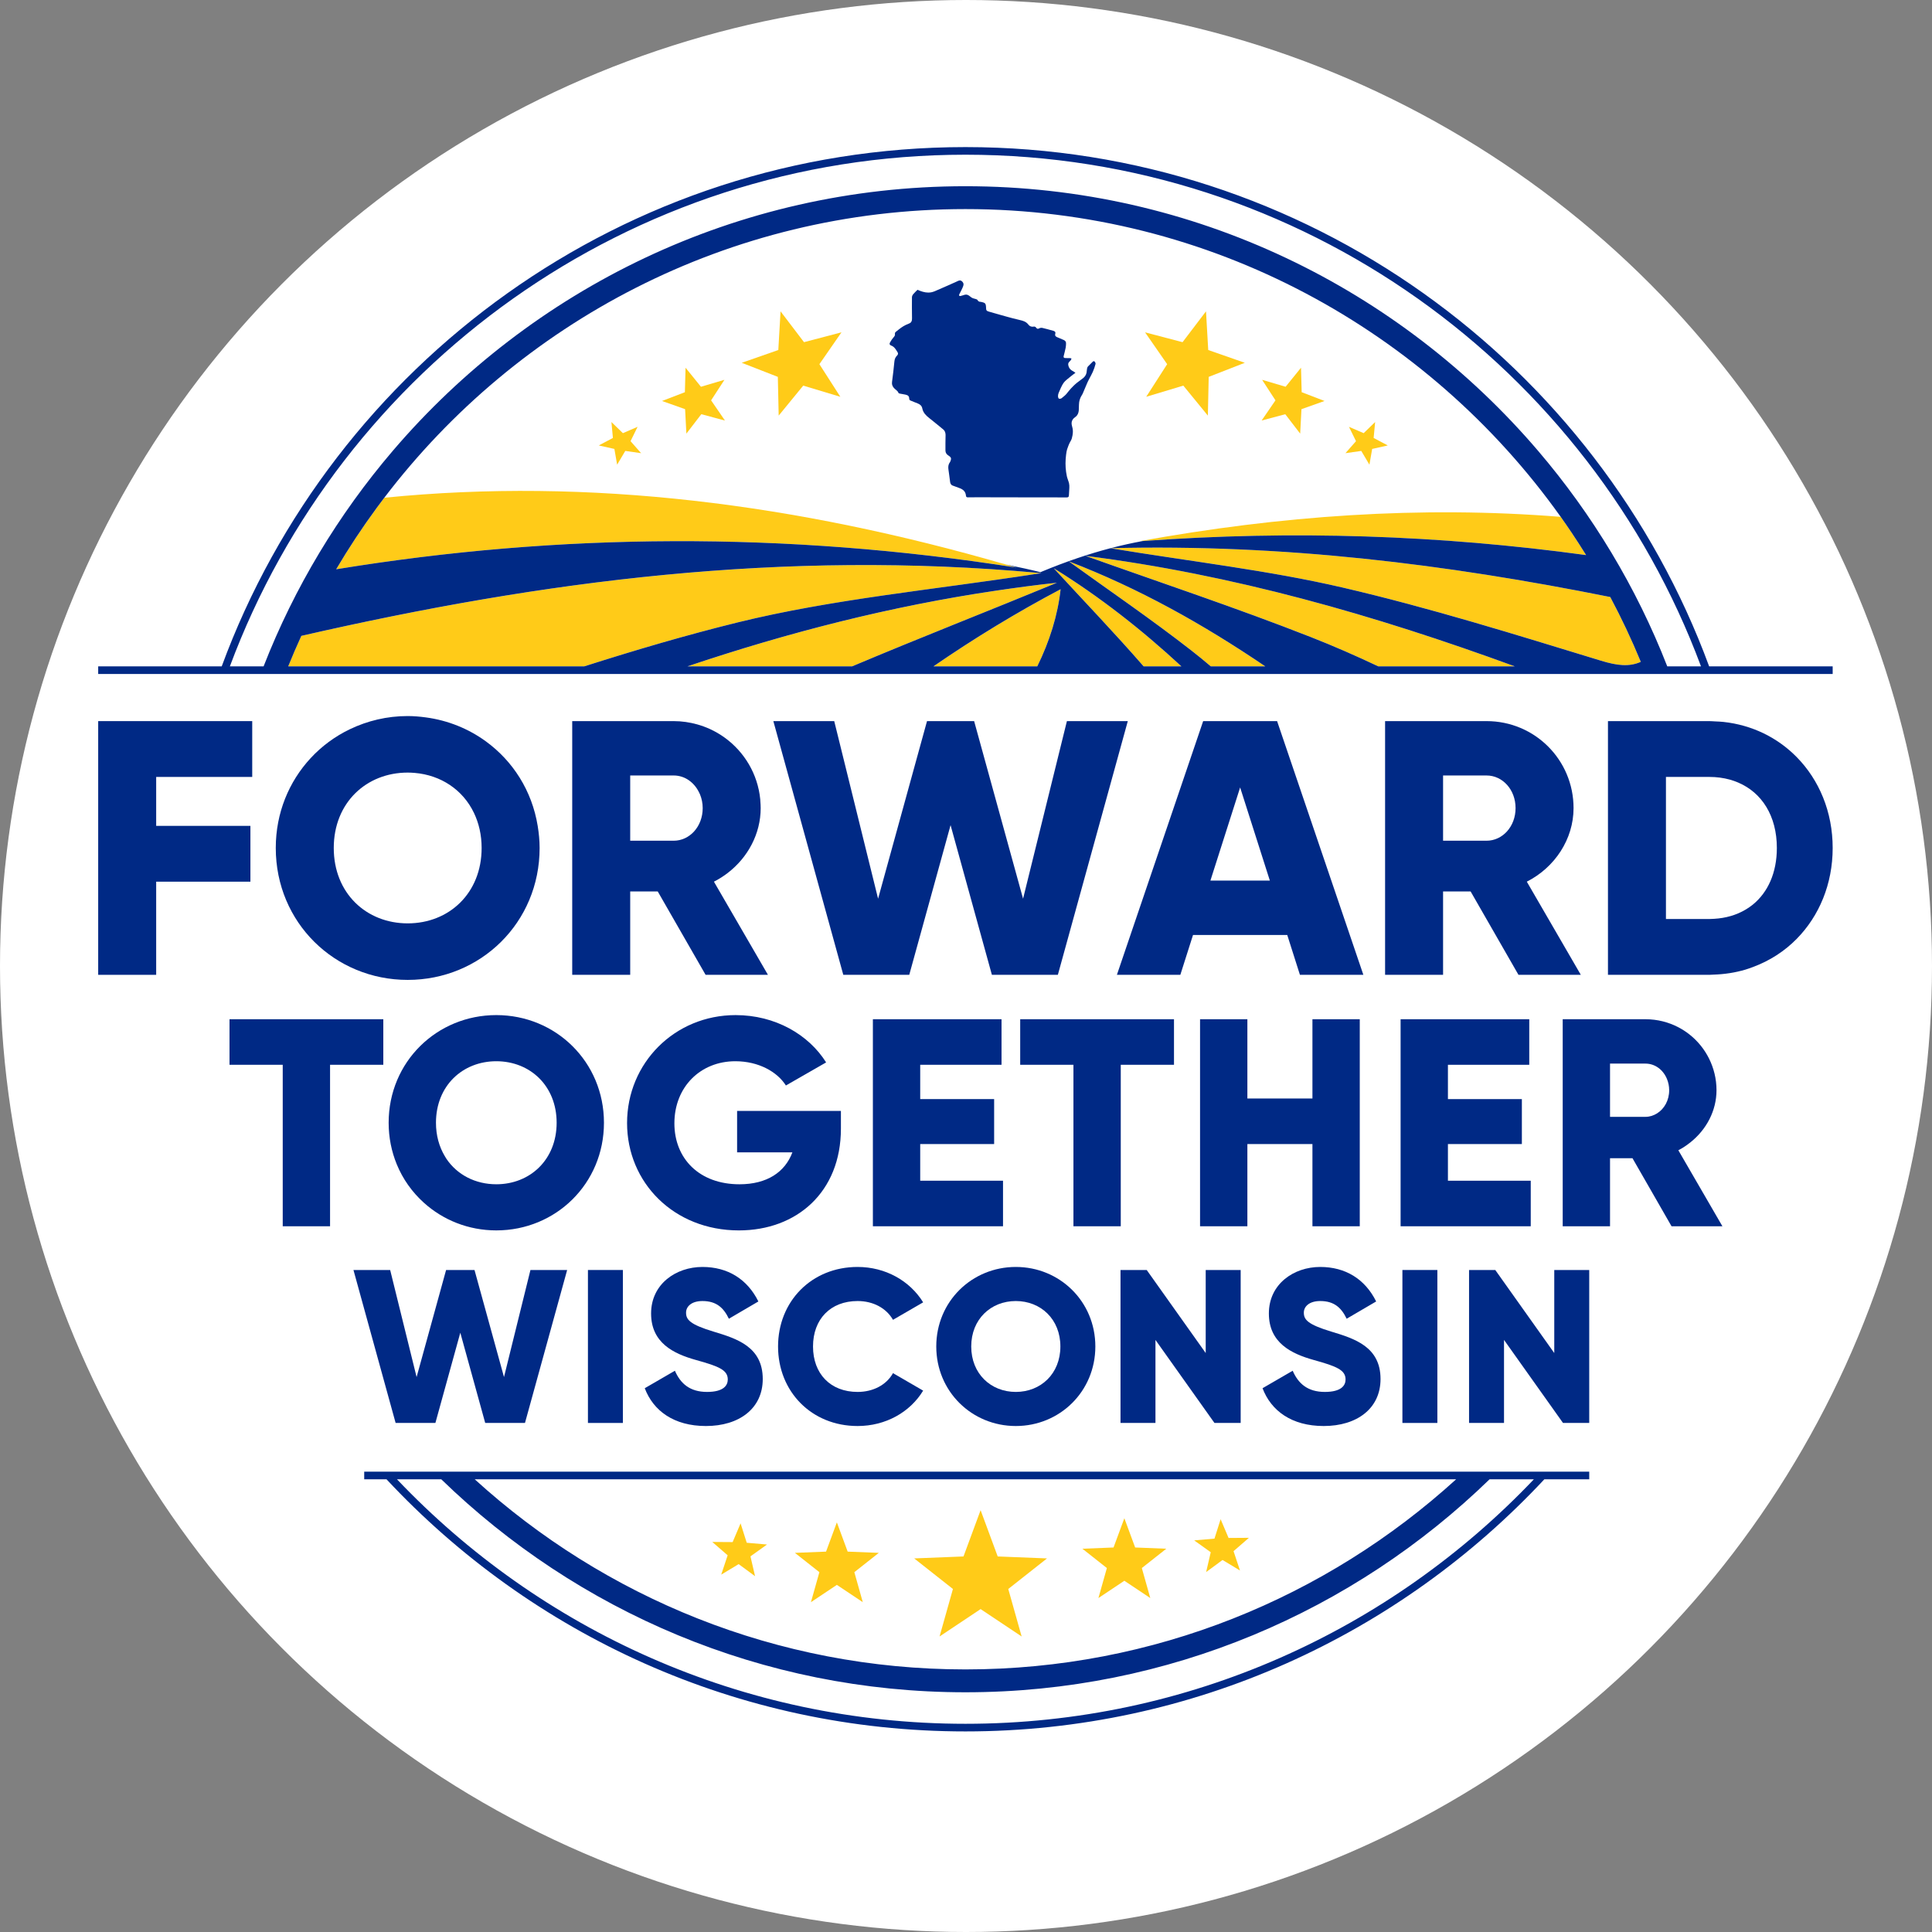 <svg xmlns="http://www.w3.org/2000/svg" xmlns:xlink="http://www.w3.org/1999/xlink" xmlns:serif="http://www.serif.com/" width="100%" height="100%" viewBox="0 0 157 157" xml:space="preserve" style="fill-rule:evenodd;clip-rule:evenodd;stroke-linejoin:round;stroke-miterlimit:2;"><rect x="0" y="0" width="157" height="157" fill="#808080" stroke="none"/> <g id="Page-1" transform="matrix(1,0,0,1,-18,-10)"> <rect x="0" y="0" width="238.492" height="235.174" style="fill:none;"></rect> </g> <circle cx="78.5" cy="78.5" r="78.5" style="fill:white;"></circle> <g id="Page-11" transform="matrix(0.73,0,0,0.73,-8.596,-12.229)"> <g id="Layer-1"> <g transform="matrix(1,0,0,1,191.029,85.089)"> <path d="M0,-1.875C-18.334,-5.556 -36.479,-7.789 -55.632,-7.312C-55.643,-7.312 -55.655,-7.312 -55.666,-7.311C-55.66,-7.31 -55.653,-7.309 -55.647,-7.308C-46.649,-5.826 -38.029,-4.845 -29.794,-2.931C-20.013,-0.659 -10.51,2.318 -1.009,5.219C0.774,5.763 2.105,5.914 3.399,5.34C2.382,2.872 1.247,0.465 0,-1.875" style="fill:rgb(255,203,24);fill-rule:nonzero;"></path> </g> <g transform="matrix(1,0,0,1,188.338,73.041)"> <path d="M0,5.503C-0.526,4.656 -1.064,3.817 -1.62,2.991C-2.015,2.404 -2.416,1.822 -2.826,1.246C-18.443,0 -34.062,1.108 -49.743,3.964C-49.613,3.954 -49.482,3.948 -49.352,3.938C-32.709,2.725 -16.306,3.273 0,5.503" style="fill:rgb(255,203,24);fill-rule:nonzero;"></path> </g> <g transform="matrix(-0.142,0.99,0.99,0.142,153.462,85.567)"> <path d="M1.486,4.51C2.116,7.173 2.845,9.798 3.643,12.382L1.486,27.426C-1.965,11.074 -4.172,-5.045 -3.909,-21.628C-2.182,-13.144 -0.572,-4.206 1.486,4.51" style="fill:rgb(255,203,24);fill-rule:nonzero;"></path> </g> <g transform="matrix(-0.209,0.978,0.978,0.209,137.11,86.898)"> <path d="M0.704,7.617C1.108,8.45 1.531,9.271 1.97,10.083L0.704,16.012C-2.432,8.283 -4.861,0.443 -6.162,-7.825C-3.951,-2.809 -1.778,2.508 0.704,7.617" style="fill:rgb(255,203,24);fill-rule:nonzero;"></path> </g> <g transform="matrix(1,0,0,1,139.082,80.004)"> <path d="M0,10.926L4.206,10.926C-0.178,6.874 -4.851,3.194 -10.009,0C-6.755,3.543 -3.275,7.16 0,10.926" style="fill:rgb(255,203,24);fill-rule:nonzero;"></path> </g> <g transform="matrix(1,0,0,1,127.143,88.233)"> <path d="M0,-7.597C0.189,-7.626 0.375,-7.652 0.563,-7.681C0.462,-7.691 0.361,-7.696 0.259,-7.705C-28.211,-10.294 -54.781,-6.884 -81.823,-0.696C-82.335,0.421 -82.822,1.553 -83.284,2.697L-50.328,2.697C-44.687,0.899 -39.002,-0.78 -33.231,-2.199C-22.672,-4.795 -11.561,-5.813 0,-7.597" style="fill:rgb(255,203,24);fill-rule:nonzero;"></path> </g> <g transform="matrix(1,0,0,1,127.244,82.343)"> <path d="M0,8.587C1.367,5.808 2.276,2.92 2.599,0C-2.366,2.621 -7.064,5.495 -11.555,8.587L0,8.587Z" style="fill:rgb(255,203,24);fill-rule:nonzero;"></path> </g> <g transform="matrix(1,0,0,1,124.954,70.056)"> <path d="M0,9.882C-0.39,9.767 -0.779,9.658 -1.169,9.545C-24.47,2.802 -47.53,-0.186 -70.4,2.104C-70.691,2.486 -70.979,2.871 -71.263,3.258C-72.87,5.448 -74.37,7.72 -75.756,10.068C-50.887,5.999 -25.739,5.855 0,9.882" style="fill:rgb(255,203,24);fill-rule:nonzero;"></path> </g> <g transform="matrix(1,0,0,1,122.699,90.058)"> <path d="M0,-7.562C-11.728,-5.83 -23.128,-2.919 -34.395,0.872L-16.066,0.872C-8.398,-2.364 -0.682,-5.371 6.73,-8.434C4.472,-8.194 2.232,-7.892 0,-7.562" style="fill:rgb(255,203,24);fill-rule:nonzero;"></path> </g> <g transform="matrix(1,0,0,1,139.371,53.505)"> <path d="M0,7.417L4.131,6.174L6.862,9.512L6.957,5.2L10.976,3.633L6.904,2.211L6.656,-2.095L4.044,1.338L-0.128,0.243L2.331,3.787L0,7.417Z" style="fill:rgb(255,203,24);fill-rule:nonzero;"></path> </g> <g transform="matrix(1,0,0,1,154.849,59.848)"> <path d="M0,3.013L1.661,5.174L1.804,2.452L4.372,1.54L1.828,0.563L1.754,-2.161L0.039,-0.043L-2.575,-0.815L-1.091,1.471L-2.632,3.718L0,3.013Z" style="fill:rgb(255,203,24);fill-rule:nonzero;"></path> </g> <g transform="matrix(1,0,0,1,163.311,65.263)"> <path d="M0,1.686L0.907,3.217L1.213,1.464L2.95,1.075L1.377,0.241L1.544,-1.531L0.265,-0.292L-1.369,-0.998L-0.586,0.601L-1.762,1.936L0,1.686Z" style="fill:rgb(255,203,24);fill-rule:nonzero;"></path> </g> <g transform="matrix(1,0,0,1,98.458,51.409)"> <path d="M0,11.608L2.732,8.27L6.862,9.513L4.532,5.883L6.99,2.338L2.818,3.433L0.207,0L-0.041,4.306L-4.114,5.729L-0.095,7.296L0,11.608Z" style="fill:rgb(255,203,24);fill-rule:nonzero;"></path> </g> <g transform="matrix(1,0,0,1,88.183,57.687)"> <path d="M0,7.335L1.661,5.174L4.293,5.879L2.752,3.632L4.236,1.346L1.622,2.118L-0.093,0L-0.167,2.725L-2.711,3.702L-0.143,4.613L0,7.335Z" style="fill:rgb(255,203,24);fill-rule:nonzero;"></path> </g> <g transform="matrix(1,0,0,1,80.168,65.485)"> <path d="M0,1.242L0.306,2.995L1.213,1.464L2.976,1.714L1.8,0.378L2.582,-1.22L0.948,-0.514L-0.33,-1.753L-0.164,0.019L-1.737,0.853L0,1.242Z" style="fill:rgb(255,203,24);fill-rule:nonzero;"></path> </g> <g transform="matrix(1,0,0,1,64.618,208.644)"> <path d="M0,-27.221L109.256,-27.221C94.812,-14.084 75.644,-6.054 54.628,-6.054C33.611,-6.054 14.443,-14.084 0,-27.221M54.628,-0.001C29.746,-0.001 7.268,-10.468 -8.654,-27.221L-3.723,-27.221C11.38,-12.557 31.964,-3.509 54.628,-3.509C77.291,-3.509 97.876,-12.557 112.979,-27.221L117.91,-27.221C101.988,-10.468 79.51,-0.001 54.628,-0.001M-12.299,-27.221L-9.819,-27.221C6.287,-9.964 29.216,0.848 54.628,0.848C80.04,0.848 102.968,-9.964 119.075,-27.221L124.069,-27.221L124.069,-28.069L-12.299,-28.069L-12.299,-27.221Z" style="fill:rgb(0,41,133);fill-rule:nonzero;"></path> </g> <g transform="matrix(1,0,0,1,37.932,107.395)"> <path d="M-8.771,7.505L1.719,7.505L1.719,1.292L-8.771,1.292L-8.771,-4.155L1.921,-4.155L1.921,-10.369L-15.226,-10.369L-15.226,17.874L-8.771,17.874L-8.771,7.505Z" style="fill:rgb(0,41,133);fill-rule:nonzero;"></path> </g> <g transform="matrix(1,0,0,1,57.16,102.756)"> <path d="M0,16.784C-4.6,16.784 -8.231,13.435 -8.231,8.392C-8.231,3.349 -4.6,0 0,0C0.262,0 0.519,0.014 0.774,0.035C3.703,0.281 6.146,1.92 7.374,4.485C7.918,5.621 8.23,6.933 8.23,8.392C8.23,13.435 4.599,16.784 0,16.784M14.685,8.392C14.685,7.553 14.601,6.741 14.473,5.946C14.153,3.976 13.458,2.158 12.459,0.556C11.476,-1.019 10.206,-2.378 8.718,-3.464C6.788,-4.873 4.501,-5.812 2.01,-6.145C1.351,-6.233 0.683,-6.294 0,-6.294C-2.311,-6.294 -4.489,-5.762 -6.434,-4.829C-8.098,-4.031 -9.582,-2.933 -10.819,-1.593C-13.213,0.999 -14.686,4.475 -14.686,8.392C-14.686,16.703 -8.11,23.078 0,23.078C8.109,23.078 14.685,16.703 14.685,8.392" style="fill:rgb(0,41,133);fill-rule:nonzero;"></path> </g> <g transform="matrix(1,0,0,1,81.929,117.844)"> <path d="M0,-7.504L0,-14.766L4.842,-14.766C6.078,-14.766 7.145,-13.994 7.687,-12.835C7.701,-12.805 7.717,-12.776 7.731,-12.745C7.741,-12.721 7.755,-12.699 7.765,-12.675C7.956,-12.21 8.07,-11.693 8.07,-11.135C8.07,-9.077 6.617,-7.504 4.842,-7.504L0,-7.504ZM0,-1.855L3.066,-1.855L8.392,7.424L15.332,7.424L9.32,-2.945C9.871,-3.224 10.389,-3.554 10.87,-3.926C13.103,-5.647 14.525,-8.281 14.525,-11.135C14.525,-11.403 14.507,-11.667 14.485,-11.929C14.482,-11.967 14.483,-12.006 14.48,-12.044C14.479,-12.047 14.479,-12.049 14.479,-12.052C14.477,-12.077 14.478,-12.103 14.475,-12.127C14.192,-14.936 12.712,-17.374 10.558,-18.95C10.033,-19.333 9.47,-19.665 8.873,-19.938C8.417,-20.145 7.944,-20.318 7.454,-20.455C6.622,-20.686 5.749,-20.818 4.842,-20.818L-6.455,-20.818L-6.455,7.424L0,7.424L0,-1.855Z" style="fill:rgb(0,41,133);fill-rule:nonzero;"></path> </g> <g transform="matrix(1,0,0,1,100.374,116.162)"> <path d="M0,-10.03L0.008,-10L0.021,-9.954L1.547,-4.42L5.276,9.106L12.619,9.106L17.218,-7.557L21.818,9.106L29.161,9.106L33.465,-6.505L35.422,-13.604L36.947,-19.136L30.169,-19.136L27.214,-7.166L25.288,0.633L23.017,-7.609L22.971,-7.775L22.952,-7.844L20.475,-16.834L19.841,-19.136L14.596,-19.136L11.978,-9.634L11.776,-8.903L11.747,-8.797L11.744,-8.783L9.149,0.633L7.289,-6.899L6.701,-9.28L6.689,-9.328L6.677,-9.379L4.631,-17.664L4.267,-19.136L-2.511,-19.136L-2.371,-18.631L-0.833,-13.053L0,-10.03Z" style="fill:rgb(0,41,133);fill-rule:nonzero;"></path> </g> <g transform="matrix(1,0,0,1,146.517,107.517)"> <path d="M0,7.262L3.309,-3.107L6.617,7.262L0,7.262ZM7.828,-9.301L7.424,-10.49L-0.807,-10.49L-1.608,-8.133L-10.409,17.752L-3.348,17.752L-1.936,13.314L8.553,13.314L9.965,17.752L17.026,17.752L7.828,-9.301Z" style="fill:rgb(0,41,133);fill-rule:nonzero;"></path> </g> <g transform="matrix(1,0,0,1,177.259,111.954)"> <path d="M0,-1.614L-4.842,-1.614L-4.842,-8.876L0,-8.876C1.775,-8.876 3.228,-7.303 3.228,-5.245C3.228,-3.187 1.775,-1.614 0,-1.614M4.479,2.945C7.585,1.372 9.683,-1.775 9.683,-5.245C9.683,-10.611 5.366,-14.928 0,-14.928L-11.297,-14.928L-11.297,13.314L-4.842,13.314L-4.842,4.035L-1.775,4.035L3.551,13.314L10.49,13.314L4.479,2.945Z" style="fill:rgb(0,41,133);fill-rule:nonzero;"></path> </g> <g transform="matrix(1,0,0,1,206.903,104.847)"> <path d="M0,12.602C-0.259,12.813 -0.538,13.001 -0.828,13.172C-1.825,13.762 -2.998,14.111 -4.304,14.186C-4.48,14.196 -4.654,14.209 -4.834,14.209L-9.676,14.209L-9.676,-1.607L-4.834,-1.607C-4.033,-1.607 -3.278,-1.504 -2.577,-1.312C-2.254,-1.223 -1.944,-1.113 -1.645,-0.986C1.004,0.138 2.67,2.736 2.67,6.301C2.67,9.057 1.675,11.235 0,12.602M4.879,-3.817C2.762,-5.97 -0.063,-7.385 -3.28,-7.732C-3.577,-7.764 -3.88,-7.775 -4.183,-7.788C-4.4,-7.798 -4.613,-7.82 -4.834,-7.82L-16.131,-7.82L-16.131,20.422L-4.834,20.422C-4.676,20.422 -4.524,20.404 -4.368,20.399C-3.135,20.36 -1.949,20.174 -0.832,19.843C-0.538,19.756 -0.255,19.651 0.029,19.546C1.878,18.858 3.526,17.795 4.879,16.419C7.373,13.883 8.884,10.329 8.884,6.301C8.884,2.272 7.373,-1.281 4.879,-3.817" style="fill:rgb(0,41,133);fill-rule:nonzero;"></path> </g> <g transform="matrix(1,0,0,1,119.246,90.93)"> <path d="M0,-56.956C37.479,-56.956 69.515,-33.224 81.882,0L78.127,0C74.69,-8.811 69.802,-16.9 63.76,-23.977C48.372,-42 25.499,-53.448 0,-53.448C-25.498,-53.448 -48.369,-42.001 -63.756,-23.981C-69.799,-16.903 -74.688,-8.812 -78.127,0L-81.881,0C-69.515,-33.224 -37.478,-56.956 0,-56.956M70.774,-0.623C61.273,-3.523 51.77,-6.5 41.989,-8.773C33.754,-10.687 25.134,-11.667 16.136,-13.15C13.766,-12.529 11.24,-11.687 8.368,-10.491C8.361,-10.488 8.354,-10.485 8.348,-10.483C7.35,-10.736 6.041,-11.024 4.539,-11.329C4.929,-11.216 5.318,-11.107 5.708,-10.993C-20.031,-15.02 -45.179,-14.876 -70.048,-10.807C-68.662,-13.155 -67.162,-15.427 -65.555,-17.616C-65.271,-18.004 -64.983,-18.389 -64.692,-18.771C-49.832,-38.283 -26.364,-50.903 0,-50.903C27.312,-50.903 51.52,-37.363 66.266,-16.643C66.676,-16.067 67.077,-15.485 67.472,-14.898C68.028,-14.072 68.566,-13.234 69.092,-12.387C52.786,-14.616 36.383,-15.165 19.74,-13.951C18.57,-13.735 17.381,-13.475 16.151,-13.154C35.304,-13.63 53.449,-11.397 71.783,-7.717C73.03,-5.377 74.165,-2.969 75.182,-0.501C73.888,0.072 72.557,-0.078 70.774,-0.623M45.956,0C43.511,-1.157 41.016,-2.252 38.469,-3.252C30.134,-6.527 21.515,-9.389 13.362,-12.302C29.814,-10.209 45.457,-5.738 61.153,0L45.956,0ZM27.313,0C26.612,-0.599 25.896,-1.184 25.167,-1.753C20.688,-5.247 15.943,-8.484 11.499,-11.693C19.312,-8.694 26.473,-4.682 33.376,0L27.313,0ZM19.836,0C16.561,-3.766 13.081,-7.383 9.827,-10.926C14.985,-7.732 19.658,-4.052 24.042,0L19.836,0ZM7.998,0L-3.557,0C0.934,-3.092 5.632,-5.966 10.597,-8.587C10.274,-5.667 9.365,-2.779 7.998,0M-12.613,0L-30.941,0C-19.675,-3.791 -8.274,-6.703 3.453,-8.434C5.686,-8.764 7.926,-9.066 10.184,-9.307C2.772,-6.243 -4.944,-3.237 -12.613,0M-42.431,0L-75.387,0C-74.924,-1.144 -74.438,-2.276 -73.925,-3.394C-46.883,-9.582 -20.314,-12.992 8.157,-10.403C8.259,-10.394 8.359,-10.388 8.461,-10.379C8.272,-10.349 8.086,-10.324 7.898,-10.295C-3.664,-8.51 -14.774,-7.493 -25.333,-4.897C-31.105,-3.477 -36.789,-1.798 -42.431,0M-96.54,0.848L96.541,0.848L96.541,0L82.789,0C70.384,-33.702 37.954,-57.804 0,-57.804C-37.954,-57.804 -70.383,-33.702 -82.789,0L-96.54,0L-96.54,0.848Z" style="fill:rgb(0,41,133);fill-rule:nonzero;"></path> </g> <g transform="matrix(1,0,0,1,54.444,153.259)"> <path d="M0,-23.047L-17.12,-23.047L-17.12,-17.977L-11.195,-17.977L-11.195,0L-5.927,0L-5.927,-17.977L0,-17.977L0,-23.047Z" style="fill:rgb(0,41,133);fill-rule:nonzero;"></path> </g> <g transform="matrix(1,0,0,1,67.024,134.886)"> <path d="M0,13.698C-2.331,13.698 -4.356,12.643 -5.557,10.858C-5.623,10.76 -5.682,10.654 -5.744,10.551C-6.359,9.517 -6.717,8.268 -6.717,6.85C-6.717,2.734 -3.754,0.002 0,0.002C3.753,0.002 6.716,2.734 6.716,6.85C6.716,10.965 3.753,13.698 0,13.698M0,-5.135C-6.618,-5.135 -11.985,0.067 -11.985,6.85C-11.985,8.501 -11.662,10.056 -11.085,11.467C-10.408,13.125 -9.368,14.575 -8.073,15.745C-5.942,17.671 -3.114,18.833 0,18.833C6.617,18.833 11.983,13.632 11.983,6.85C11.983,0.067 6.617,-5.135 0,-5.135" style="fill:rgb(0,41,133);fill-rule:nonzero;"></path> </g> <g transform="matrix(1,0,0,1,105.385,141.078)"> <path d="M0,1.316L0,-0.659L-11.556,-0.659L-11.556,3.95L-5.4,3.95C-6.223,6.156 -8.231,7.507 -11.293,7.507C-15.77,7.507 -18.537,4.642 -18.537,0.724C-18.537,-3.326 -15.639,-6.19 -11.754,-6.19C-9.153,-6.19 -7.078,-5.005 -6.124,-3.49L-1.647,-6.059C-3.589,-9.153 -7.31,-11.326 -11.721,-11.326C-18.504,-11.326 -23.805,-5.993 -23.805,0.691C-23.805,7.309 -18.602,12.642 -11.359,12.642C-4.906,12.642 0,8.362 0,1.316" style="fill:rgb(0,41,133);fill-rule:nonzero;"></path> </g> <g transform="matrix(1,0,0,1,121.573,130.212)"> <path d="M-12.629,23.047L1.857,23.047L1.857,17.976L-7.361,17.976L-7.361,13.895L0.869,13.895L0.869,8.89L-7.361,8.89L-7.361,5.07L1.692,5.07L1.692,0L-12.629,0L-12.629,23.047Z" style="fill:rgb(0,41,133);fill-rule:nonzero;"></path> </g> <g transform="matrix(1,0,0,1,136.538,148.189)"> <path d="M0,-12.907L5.925,-12.907L5.925,-17.977L-11.195,-17.977L-11.195,-12.907L-5.268,-12.907L-5.268,5.07L0,5.07L0,-12.907Z" style="fill:rgb(0,41,133);fill-rule:nonzero;"></path> </g> <g transform="matrix(1,0,0,1,150.632,139.365)"> <path d="M0,4.742L7.243,4.742L7.243,13.894L12.511,13.894L12.511,-9.152L7.243,-9.152L7.243,-0.329L0,-0.329L0,-9.152L-5.268,-9.152L-5.268,13.894L0,13.894L0,4.742Z" style="fill:rgb(0,41,133);fill-rule:nonzero;"></path> </g> <g transform="matrix(1,0,0,1,172.957,139.365)"> <path d="M0,4.742L8.231,4.742L8.231,-0.262L0,-0.262L0,-4.082L9.054,-4.082L9.054,-9.152L-5.268,-9.152L-5.268,13.894L9.219,13.894L9.219,8.824L0,8.824L0,4.742Z" style="fill:rgb(0,41,133);fill-rule:nonzero;"></path> </g> <g transform="matrix(1,0,0,1,196.241,142.78)"> <path d="M0,-2.089C-0.383,-1.849 -0.819,-1.703 -1.288,-1.703L-5.239,-1.703L-5.239,-7.629L-1.288,-7.629C-0.23,-7.629 0.683,-6.939 1.1,-5.915C1.254,-5.537 1.346,-5.118 1.346,-4.666C1.346,-3.531 0.798,-2.588 0,-2.089M5.451,7.337L3.099,3.282L2.366,2.017C2.86,1.767 3.311,1.456 3.736,1.116C5.492,-0.289 6.614,-2.386 6.614,-4.666C6.614,-5.941 6.308,-7.139 5.777,-8.202C5.253,-9.25 4.508,-10.162 3.596,-10.879C3.216,-11.178 2.809,-11.443 2.377,-11.669C1.282,-12.241 0.037,-12.568 -1.288,-12.568L-10.507,-12.568L-10.507,10.479L-5.239,10.479L-5.239,2.907L-2.737,2.907L-2.159,3.914L-0.674,6.5L0.96,9.349L1.609,10.479L7.272,10.479L6.01,8.302L5.451,7.337Z" style="fill:rgb(0,41,133);fill-rule:nonzero;"></path> </g> <g transform="matrix(1,0,0,1,133.614,63.108)"> <path d="M0,-6.122C-0.014,-6.132 -0.027,-6.139 -0.041,-6.143C-0.045,-6.145 -0.049,-6.145 -0.053,-6.145C-0.062,-6.147 -0.07,-6.15 -0.077,-6.15C-0.078,-6.15 -0.078,-6.149 -0.079,-6.149C-0.096,-6.149 -0.113,-6.144 -0.129,-6.137C-0.133,-6.135 -0.137,-6.133 -0.141,-6.131C-0.156,-6.123 -0.171,-6.114 -0.185,-6.102C-0.186,-6.101 -0.187,-6.101 -0.188,-6.1C-0.204,-6.087 -0.219,-6.072 -0.234,-6.056C-0.239,-6.051 -0.245,-6.045 -0.251,-6.039C-0.262,-6.027 -0.273,-6.015 -0.284,-6.004C-0.295,-5.993 -0.306,-5.983 -0.316,-5.972C-0.451,-5.836 -0.591,-5.705 -0.723,-5.566C-0.765,-5.521 -0.796,-5.457 -0.811,-5.396C-0.819,-5.364 -0.825,-5.331 -0.832,-5.298C-0.847,-5.225 -0.859,-5.152 -0.861,-5.079C-0.872,-4.771 -0.985,-4.505 -1.217,-4.305C-1.281,-4.25 -1.35,-4.201 -1.417,-4.15C-1.588,-4.02 -1.763,-3.896 -1.931,-3.763C-2.064,-3.659 -2.188,-3.546 -2.309,-3.431C-2.528,-3.223 -2.729,-2.998 -2.92,-2.761C-2.97,-2.699 -3.021,-2.637 -3.07,-2.573C-3.218,-2.379 -3.418,-2.22 -3.615,-2.067C-3.635,-2.052 -3.655,-2.036 -3.675,-2.02C-3.696,-2.005 -3.724,-1.993 -3.755,-1.983C-3.765,-1.981 -3.773,-1.979 -3.783,-1.977C-3.806,-1.972 -3.828,-1.969 -3.851,-1.968C-3.857,-1.967 -3.863,-1.965 -3.869,-1.965C-3.877,-1.965 -3.884,-1.967 -3.892,-1.967C-3.899,-1.968 -3.905,-1.968 -3.912,-1.969C-3.934,-1.972 -3.955,-1.978 -3.97,-1.987C-3.986,-1.997 -4,-2.013 -4.012,-2.034C-4.02,-2.049 -4.026,-2.067 -4.032,-2.085C-4.043,-2.117 -4.052,-2.151 -4.057,-2.186C-4.06,-2.214 -4.062,-2.24 -4.062,-2.265C-4.061,-2.387 -4.036,-2.517 -3.986,-2.629C-3.95,-2.709 -3.916,-2.79 -3.881,-2.872C-3.835,-2.98 -3.788,-3.089 -3.739,-3.196C-3.727,-3.222 -3.714,-3.246 -3.702,-3.271C-3.626,-3.432 -3.544,-3.588 -3.442,-3.731C-3.351,-3.86 -3.234,-3.971 -3.11,-4.077C-2.965,-4.201 -2.81,-4.317 -2.665,-4.439C-2.499,-4.58 -2.318,-4.706 -2.12,-4.857C-2.152,-4.878 -2.18,-4.897 -2.206,-4.916C-2.253,-4.948 -2.294,-4.978 -2.334,-5.002C-2.354,-5.015 -2.375,-5.027 -2.396,-5.038C-2.436,-5.058 -2.474,-5.08 -2.51,-5.103C-2.656,-5.198 -2.767,-5.316 -2.839,-5.461C-2.89,-5.563 -2.921,-5.678 -2.93,-5.807C-2.932,-5.842 -2.925,-5.881 -2.911,-5.919C-2.898,-5.956 -2.878,-5.992 -2.857,-6.022C-2.822,-6.07 -2.78,-6.112 -2.737,-6.155C-2.695,-6.197 -2.652,-6.24 -2.617,-6.287C-2.609,-6.297 -2.607,-6.312 -2.602,-6.325C-2.597,-6.34 -2.589,-6.352 -2.586,-6.369C-2.58,-6.399 -2.577,-6.432 -2.57,-6.461C-2.625,-6.472 -2.68,-6.489 -2.735,-6.491C-2.78,-6.492 -2.825,-6.493 -2.87,-6.493C-2.918,-6.493 -2.967,-6.492 -3.015,-6.492L-3.023,-6.492C-3.113,-6.492 -3.203,-6.493 -3.293,-6.501C-3.353,-6.506 -3.396,-6.527 -3.42,-6.563C-3.444,-6.6 -3.449,-6.651 -3.432,-6.717C-3.432,-6.718 -3.431,-6.719 -3.431,-6.72C-3.35,-7.032 -3.272,-7.345 -3.207,-7.661C-3.207,-7.665 -3.206,-7.668 -3.205,-7.672C-3.175,-7.821 -3.176,-7.977 -3.168,-8.131C-3.166,-8.177 -3.17,-8.219 -3.181,-8.257C-3.188,-8.283 -3.198,-8.306 -3.211,-8.328C-3.224,-8.35 -3.24,-8.37 -3.257,-8.389C-3.299,-8.437 -3.352,-8.477 -3.42,-8.507C-3.649,-8.607 -3.881,-8.702 -4.111,-8.801C-4.13,-8.809 -4.149,-8.817 -4.169,-8.825C-4.348,-8.902 -4.425,-9.016 -4.37,-9.191C-4.337,-9.297 -4.351,-9.372 -4.395,-9.426C-4.433,-9.472 -4.493,-9.504 -4.566,-9.525C-4.783,-9.588 -5.002,-9.649 -5.22,-9.707C-5.415,-9.759 -5.611,-9.809 -5.808,-9.855C-5.837,-9.862 -5.871,-9.865 -5.905,-9.865C-5.908,-9.865 -5.911,-9.866 -5.914,-9.866C-5.92,-9.866 -5.926,-9.864 -5.933,-9.864C-5.958,-9.863 -5.983,-9.86 -6.007,-9.855C-6.011,-9.855 -6.015,-9.855 -6.019,-9.854C-6.029,-9.852 -6.04,-9.85 -6.05,-9.848C-6.085,-9.838 -6.119,-9.826 -6.147,-9.809C-6.182,-9.788 -6.213,-9.775 -6.243,-9.766C-6.252,-9.764 -6.261,-9.763 -6.27,-9.762C-6.282,-9.76 -6.294,-9.755 -6.306,-9.755C-6.315,-9.755 -6.324,-9.758 -6.333,-9.759C-6.338,-9.76 -6.343,-9.76 -6.347,-9.761C-6.371,-9.767 -6.393,-9.778 -6.414,-9.793C-6.419,-9.797 -6.423,-9.8 -6.427,-9.804C-6.448,-9.822 -6.468,-9.843 -6.487,-9.87C-6.505,-9.895 -6.523,-9.915 -6.543,-9.933C-6.549,-9.939 -6.556,-9.943 -6.562,-9.948C-6.576,-9.959 -6.59,-9.968 -6.605,-9.976C-6.613,-9.98 -6.621,-9.983 -6.63,-9.986C-6.642,-9.99 -6.654,-9.994 -6.667,-9.997C-6.67,-9.997 -6.673,-9.997 -6.676,-9.998C-6.685,-9.999 -6.694,-10 -6.703,-10.001C-6.708,-10.001 -6.712,-10.003 -6.717,-10.003C-6.737,-10.003 -6.758,-10.001 -6.779,-9.997C-6.821,-9.989 -6.863,-9.986 -6.902,-9.986C-6.911,-9.986 -6.919,-9.988 -6.927,-9.988C-6.945,-9.989 -6.961,-9.992 -6.978,-9.994C-7.01,-9.998 -7.042,-10.004 -7.072,-10.013C-7.088,-10.018 -7.104,-10.024 -7.12,-10.03C-7.15,-10.043 -7.178,-10.059 -7.205,-10.076C-7.217,-10.085 -7.231,-10.091 -7.242,-10.101C-7.28,-10.13 -7.314,-10.164 -7.345,-10.205C-7.355,-10.219 -7.366,-10.23 -7.377,-10.243C-7.507,-10.406 -7.658,-10.51 -7.831,-10.585C-7.972,-10.646 -8.127,-10.689 -8.299,-10.728C-8.381,-10.747 -8.462,-10.769 -8.543,-10.788C-8.721,-10.831 -8.899,-10.873 -9.076,-10.919C-9.107,-10.927 -9.138,-10.934 -9.168,-10.942C-9.377,-10.996 -9.585,-11.053 -9.792,-11.111C-9.972,-11.16 -10.151,-11.21 -10.33,-11.261C-10.518,-11.314 -10.707,-11.368 -10.895,-11.422C-10.945,-11.436 -10.996,-11.45 -11.046,-11.465C-11.251,-11.524 -11.457,-11.583 -11.662,-11.641C-11.693,-11.65 -11.725,-11.659 -11.757,-11.668C-12.026,-11.744 -12.066,-11.817 -12.072,-12.095C-12.073,-12.137 -12.074,-12.178 -12.077,-12.22C-12.098,-12.48 -12.142,-12.589 -12.307,-12.66C-12.339,-12.674 -12.378,-12.686 -12.42,-12.698C-12.45,-12.706 -12.481,-12.714 -12.516,-12.722C-12.545,-12.728 -12.574,-12.737 -12.603,-12.744C-12.611,-12.746 -12.619,-12.746 -12.626,-12.748C-12.647,-12.752 -12.668,-12.757 -12.689,-12.757L-12.702,-12.757C-12.724,-12.757 -12.742,-12.762 -12.762,-12.765C-12.778,-12.768 -12.795,-12.768 -12.809,-12.772C-12.829,-12.778 -12.846,-12.788 -12.864,-12.797C-12.876,-12.803 -12.889,-12.807 -12.9,-12.814C-12.918,-12.827 -12.934,-12.844 -12.95,-12.86C-12.958,-12.868 -12.967,-12.874 -12.975,-12.883C-12.997,-12.91 -13.018,-12.94 -13.038,-12.974C-13.065,-13.02 -13.145,-13.043 -13.206,-13.064C-13.288,-13.091 -13.375,-13.109 -13.458,-13.133C-13.509,-13.147 -13.559,-13.163 -13.605,-13.187C-13.639,-13.205 -13.672,-13.225 -13.704,-13.246C-13.801,-13.312 -13.891,-13.39 -13.986,-13.458C-14.03,-13.488 -14.075,-13.51 -14.121,-13.528C-14.128,-13.53 -14.136,-13.535 -14.143,-13.537C-14.149,-13.539 -14.155,-13.538 -14.161,-13.54C-14.198,-13.551 -14.236,-13.557 -14.274,-13.559C-14.282,-13.559 -14.29,-13.563 -14.299,-13.563C-14.303,-13.563 -14.307,-13.561 -14.311,-13.561C-14.356,-13.56 -14.403,-13.555 -14.45,-13.541C-14.526,-13.519 -14.601,-13.496 -14.676,-13.473C-14.751,-13.451 -14.826,-13.429 -14.902,-13.41C-14.92,-13.406 -14.943,-13.404 -14.966,-13.403C-14.969,-13.403 -14.971,-13.402 -14.974,-13.402C-14.976,-13.402 -14.977,-13.403 -14.979,-13.403C-14.99,-13.403 -14.999,-13.404 -15.009,-13.406C-15.014,-13.407 -15.019,-13.407 -15.023,-13.408C-15.036,-13.411 -15.046,-13.416 -15.05,-13.423C-15.076,-13.464 -15.078,-13.539 -15.057,-13.586C-14.985,-13.743 -14.892,-13.89 -14.819,-14.047C-14.777,-14.138 -14.732,-14.229 -14.692,-14.322C-14.651,-14.414 -14.615,-14.508 -14.59,-14.604C-14.578,-14.651 -14.576,-14.696 -14.58,-14.739C-14.589,-14.825 -14.629,-14.905 -14.688,-14.974C-14.718,-15.009 -14.752,-15.042 -14.79,-15.071C-14.824,-15.097 -14.857,-15.114 -14.891,-15.125C-14.903,-15.128 -14.914,-15.128 -14.926,-15.13C-14.944,-15.134 -14.962,-15.139 -14.98,-15.139C-14.984,-15.139 -14.988,-15.138 -14.992,-15.137C-15.018,-15.136 -15.044,-15.131 -15.07,-15.125C-15.081,-15.122 -15.093,-15.121 -15.104,-15.117C-15.141,-15.106 -15.179,-15.09 -15.216,-15.072C-15.27,-15.045 -15.325,-15.02 -15.38,-14.995C-15.57,-14.911 -15.76,-14.826 -15.949,-14.741C-16.08,-14.682 -16.211,-14.624 -16.342,-14.565C-16.814,-14.353 -17.287,-14.144 -17.765,-13.945C-17.78,-13.938 -17.796,-13.931 -17.811,-13.925C-17.883,-13.895 -17.955,-13.872 -18.026,-13.853C-18.046,-13.847 -18.067,-13.842 -18.087,-13.837C-18.118,-13.83 -18.149,-13.822 -18.179,-13.817C-18.204,-13.812 -18.229,-13.81 -18.254,-13.806C-18.271,-13.804 -18.288,-13.801 -18.305,-13.799C-18.37,-13.792 -18.435,-13.787 -18.5,-13.787C-18.504,-13.787 -18.508,-13.788 -18.512,-13.788C-18.603,-13.789 -18.694,-13.796 -18.785,-13.809C-18.809,-13.813 -18.833,-13.818 -18.858,-13.822C-18.926,-13.834 -18.994,-13.848 -19.062,-13.866C-19.092,-13.874 -19.123,-13.882 -19.154,-13.891C-19.219,-13.91 -19.284,-13.931 -19.349,-13.955C-19.376,-13.964 -19.404,-13.973 -19.431,-13.984C-19.521,-14.018 -19.612,-14.055 -19.702,-14.096C-19.84,-13.958 -20.007,-13.808 -20.152,-13.638C-20.158,-13.632 -20.164,-13.626 -20.17,-13.619C-20.209,-13.572 -20.246,-13.516 -20.274,-13.456C-20.299,-13.403 -20.314,-13.348 -20.318,-13.295C-20.318,-13.289 -20.321,-13.282 -20.321,-13.276C-20.33,-12.528 -20.326,-11.78 -20.315,-11.031C-20.314,-11.012 -20.314,-10.993 -20.314,-10.974C-20.311,-10.751 -20.333,-10.604 -20.422,-10.493C-20.486,-10.414 -20.585,-10.353 -20.739,-10.298C-21.122,-10.161 -21.448,-9.943 -21.758,-9.703C-21.881,-9.608 -22.001,-9.51 -22.122,-9.412C-22.128,-9.407 -22.134,-9.402 -22.141,-9.397C-22.191,-9.356 -22.225,-9.256 -22.216,-9.19C-22.211,-9.152 -22.21,-9.117 -22.213,-9.085C-22.22,-9.021 -22.243,-8.966 -22.281,-8.911C-22.3,-8.884 -22.323,-8.856 -22.349,-8.828C-22.507,-8.653 -22.641,-8.451 -22.755,-8.245C-22.792,-8.179 -22.809,-8.123 -22.807,-8.074C-22.806,-8.063 -22.803,-8.052 -22.801,-8.042C-22.796,-8.022 -22.788,-8.003 -22.775,-7.986C-22.746,-7.947 -22.696,-7.914 -22.625,-7.887C-22.536,-7.853 -22.46,-7.809 -22.393,-7.757C-22.359,-7.731 -22.327,-7.703 -22.297,-7.674C-22.238,-7.615 -22.185,-7.551 -22.137,-7.483C-22.065,-7.383 -22.002,-7.276 -21.936,-7.17C-21.934,-7.167 -21.933,-7.165 -21.931,-7.163C-21.845,-7.024 -21.849,-6.9 -21.975,-6.779C-22.164,-6.598 -22.251,-6.377 -22.276,-6.112C-22.281,-6.06 -22.288,-6.008 -22.293,-5.956C-22.31,-5.782 -22.329,-5.608 -22.348,-5.434C-22.364,-5.282 -22.379,-5.129 -22.397,-4.976C-22.426,-4.718 -22.46,-4.46 -22.493,-4.202C-22.508,-4.083 -22.522,-3.963 -22.538,-3.843C-22.546,-3.785 -22.546,-3.732 -22.544,-3.679C-22.544,-3.673 -22.545,-3.666 -22.545,-3.659C-22.533,-3.485 -22.465,-3.336 -22.344,-3.186C-22.183,-2.983 -21.911,-2.882 -21.819,-2.613C-21.807,-2.579 -21.738,-2.558 -21.674,-2.543C-21.652,-2.538 -21.63,-2.534 -21.612,-2.53C-21.417,-2.489 -21.218,-2.467 -21.024,-2.422C-20.95,-2.405 -20.889,-2.386 -20.839,-2.362C-20.763,-2.326 -20.712,-2.28 -20.678,-2.215C-20.655,-2.171 -20.64,-2.119 -20.631,-2.057C-20.629,-2.04 -20.628,-2.019 -20.626,-2C-20.625,-1.985 -20.622,-1.971 -20.622,-1.955C-20.621,-1.95 -20.62,-1.947 -20.619,-1.942C-20.616,-1.909 -20.608,-1.882 -20.597,-1.86C-20.582,-1.833 -20.563,-1.812 -20.536,-1.795C-20.518,-1.785 -20.497,-1.775 -20.474,-1.766C-20.21,-1.663 -19.952,-1.544 -19.686,-1.448C-19.676,-1.444 -19.669,-1.439 -19.66,-1.436C-19.403,-1.336 -19.224,-1.167 -19.172,-0.898C-19.166,-0.865 -19.156,-0.835 -19.148,-0.804C-19.125,-0.719 -19.098,-0.638 -19.061,-0.563C-19.022,-0.48 -18.972,-0.403 -18.919,-0.33C-18.906,-0.313 -18.895,-0.295 -18.882,-0.278C-18.812,-0.191 -18.734,-0.109 -18.65,-0.031C-18.566,0.047 -18.476,0.121 -18.383,0.194C-18.361,0.212 -18.34,0.229 -18.318,0.247C-18.198,0.341 -18.08,0.437 -17.962,0.532C-17.741,0.708 -17.522,0.886 -17.304,1.065C-17.219,1.135 -17.133,1.205 -17.049,1.275C-16.98,1.332 -16.912,1.388 -16.844,1.444C-16.789,1.49 -16.744,1.539 -16.708,1.593C-16.691,1.619 -16.675,1.647 -16.661,1.675C-16.621,1.76 -16.598,1.851 -16.587,1.948C-16.583,1.981 -16.581,2.015 -16.579,2.05C-16.578,2.084 -16.578,2.118 -16.579,2.153C-16.583,2.26 -16.583,2.366 -16.585,2.473C-16.588,2.639 -16.592,2.805 -16.593,2.971C-16.595,3.194 -16.594,3.416 -16.593,3.638L-16.593,3.79C-16.593,3.851 -16.586,3.909 -16.571,3.963C-16.543,4.07 -16.487,4.164 -16.405,4.243C-16.369,4.277 -16.327,4.307 -16.282,4.336C-16.275,4.34 -16.27,4.346 -16.262,4.351C-16.211,4.381 -16.164,4.42 -16.116,4.457C-15.987,4.555 -15.941,4.682 -15.99,4.836C-16.02,4.926 -16.04,5.027 -16.095,5.101C-16.142,5.164 -16.179,5.229 -16.206,5.296C-16.243,5.384 -16.263,5.476 -16.272,5.57C-16.282,5.686 -16.275,5.806 -16.256,5.93C-16.221,6.16 -16.19,6.39 -16.161,6.62C-16.131,6.85 -16.103,7.08 -16.071,7.31C-16.06,7.391 -16.035,7.46 -15.999,7.521C-15.947,7.609 -15.869,7.677 -15.744,7.714C-15.684,7.732 -15.625,7.757 -15.566,7.779C-15.411,7.837 -15.257,7.901 -15.1,7.951C-14.752,8.061 -14.489,8.238 -14.372,8.545C-14.339,8.631 -14.316,8.725 -14.308,8.834C-14.306,8.868 -14.299,8.896 -14.287,8.919C-14.284,8.927 -14.277,8.931 -14.272,8.938C-14.263,8.951 -14.254,8.964 -14.241,8.973C-14.233,8.979 -14.223,8.981 -14.213,8.985C-14.2,8.991 -14.188,8.998 -14.172,9.001C-14.16,9.003 -14.146,9.003 -14.132,9.005C-14.118,9.006 -14.106,9.009 -14.09,9.009L-14.075,9.009C-14.054,9.008 -14.034,9.008 -14.014,9.008C-13.731,9.002 -13.448,9.001 -13.165,9.001C-13.147,9.001 -13.129,9 -13.111,9L-12.751,9C-12.676,9.001 -12.6,9.001 -12.525,9.001C-12.37,9.001 -12.215,9.001 -12.061,9.002C-11.583,9.003 -11.105,9.003 -10.627,9.004C-10.472,9.005 -10.318,9.005 -10.163,9.005C-9.667,9.006 -9.171,9.007 -8.675,9.008C-8.524,9.008 -8.373,9.009 -8.222,9.009L-7.985,9.009C-7.705,9.01 -7.425,9.01 -7.145,9.01L-6.56,9.01C-6.418,9.01 -6.276,9.009 -6.134,9.009L-5.862,9.009C-5.286,9.009 -4.71,9.012 -4.133,9.014C-4.01,9.014 -3.886,9.014 -3.763,9.015C-3.545,9.016 -3.327,9.015 -3.109,9.017L-3.103,9.017C-3.076,9.017 -3.058,9.012 -3.037,9.01C-3.02,9.008 -2.999,9.008 -2.985,9.004C-2.965,8.999 -2.953,8.988 -2.938,8.98C-2.928,8.974 -2.915,8.971 -2.907,8.963C-2.894,8.95 -2.887,8.932 -2.879,8.914C-2.875,8.905 -2.868,8.9 -2.865,8.89C-2.856,8.86 -2.851,8.824 -2.849,8.781C-2.837,8.497 -2.808,8.214 -2.8,7.93C-2.796,7.767 -2.797,7.597 -2.836,7.44C-2.852,7.374 -2.872,7.309 -2.893,7.243C-2.913,7.182 -2.934,7.12 -2.956,7.059C-2.98,6.991 -3.003,6.922 -3.024,6.854C-3.045,6.788 -3.063,6.723 -3.078,6.656C-3.113,6.496 -3.14,6.336 -3.162,6.176C-3.25,5.545 -3.244,4.912 -3.165,4.28C-3.15,4.163 -3.134,4.045 -3.114,3.928C-3.099,3.835 -3.075,3.745 -3.047,3.654C-3.01,3.533 -2.966,3.413 -2.918,3.294C-2.89,3.225 -2.862,3.156 -2.834,3.088C-2.813,3.033 -2.786,2.98 -2.758,2.928C-2.706,2.831 -2.648,2.736 -2.6,2.638C-2.596,2.631 -2.592,2.624 -2.589,2.616C-2.564,2.564 -2.543,2.51 -2.527,2.454C-2.498,2.345 -2.472,2.236 -2.451,2.125C-2.447,2.1 -2.443,2.074 -2.439,2.048C-2.417,1.908 -2.404,1.768 -2.407,1.627C-2.411,1.459 -2.436,1.29 -2.491,1.119C-2.512,1.055 -2.526,0.993 -2.536,0.931C-2.575,0.698 -2.536,0.483 -2.392,0.299C-2.333,0.222 -2.256,0.151 -2.16,0.085C-1.96,-0.05 -1.844,-0.235 -1.789,-0.449C-1.774,-0.505 -1.762,-0.563 -1.756,-0.623C-1.751,-0.664 -1.748,-0.706 -1.747,-0.749C-1.745,-0.858 -1.741,-0.967 -1.737,-1.077C-1.734,-1.158 -1.732,-1.239 -1.729,-1.32C-1.727,-1.412 -1.719,-1.503 -1.706,-1.592C-1.686,-1.726 -1.649,-1.854 -1.603,-1.981C-1.556,-2.106 -1.499,-2.23 -1.42,-2.348C-1.372,-2.419 -1.334,-2.496 -1.298,-2.575C-1.258,-2.665 -1.222,-2.757 -1.183,-2.847C-1.075,-3.096 -0.973,-3.348 -0.865,-3.597C-0.829,-3.68 -0.794,-3.765 -0.755,-3.847C-0.71,-3.941 -0.663,-4.034 -0.615,-4.127C-0.605,-4.147 -0.594,-4.166 -0.584,-4.186C-0.448,-4.443 -0.307,-4.698 -0.187,-4.963C-0.123,-5.103 -0.068,-5.247 -0.018,-5.393C-0.002,-5.44 0.01,-5.489 0.025,-5.536C0.056,-5.636 0.088,-5.736 0.115,-5.837C0.13,-5.894 0.103,-5.982 0.062,-6.049C0.043,-6.079 0.023,-6.106 0,-6.122" style="fill:rgb(0,41,133);fill-rule:nonzero;"></path> </g> <g transform="matrix(1,0,0,1,67.88,163.235)"> <path d="M0,6.811L-3.283,-5.108L-6.446,-5.108L-9.729,6.811L-12.672,-5.108L-16.758,-5.108L-14.264,3.942L-12.064,11.919L-7.637,11.919L-7.486,11.372L-4.864,1.874L-2.091,11.919L2.335,11.919L7.03,-5.108L2.944,-5.108L0,6.811Z" style="fill:rgb(0,41,133);fill-rule:nonzero;"></path> </g> <g transform="matrix(-1,0,0,1,158.339,98.107)"> <rect x="77.224" y="60.02" width="3.891" height="17.027" style="fill:rgb(0,41,133);"></rect> </g> <g transform="matrix(1,0,0,1,90.481,161.583)"> <path d="M0,10.117C-1.922,10.117 -2.967,9.169 -3.575,7.758L-6.932,9.704C-5.984,12.209 -3.697,13.912 -0.122,13.912C3.575,13.912 6.203,11.966 6.203,8.682C6.203,5.083 3.308,4.183 0.729,3.404C-1.922,2.602 -2.335,2.066 -2.335,1.288C-2.335,0.607 -1.727,-0.001 -0.511,-0.001C1.046,-0.001 1.848,0.753 2.432,1.969L5.716,0.047C4.475,-2.458 2.286,-3.795 -0.511,-3.795C-3.454,-3.795 -6.227,-1.899 -6.227,1.385C-6.227,4.645 -3.746,5.861 -1.217,6.566C1.338,7.272 2.31,7.685 2.31,8.731C2.31,9.388 1.848,10.117 0,10.117" style="fill:rgb(0,41,133);fill-rule:nonzero;"></path> </g> <g transform="matrix(1,0,0,1,107.242,171.701)"> <path d="M0,-10.119C1.727,-10.119 3.186,-9.341 3.941,-8.028L7.297,-9.973C5.813,-12.381 3.089,-13.913 0,-13.913C-5.132,-13.913 -8.854,-10.071 -8.854,-5.06C-8.854,-0.049 -5.132,3.794 0,3.794C3.113,3.794 5.837,2.262 7.297,-0.146L3.941,-2.092C3.211,-0.779 1.727,-0.001 0,-0.001C-3.016,-0.001 -4.962,-2.02 -4.962,-5.06C-4.962,-8.1 -3.016,-10.119 0,-10.119" style="fill:rgb(0,41,133);fill-rule:nonzero;"></path> </g> <g transform="matrix(1,0,0,1,124.854,171.701)"> <path d="M0,-10.119C2.773,-10.119 4.962,-8.1 4.962,-5.06C4.962,-2.02 2.773,-0.001 0,-0.001C-2.772,-0.001 -4.962,-2.02 -4.962,-5.06C-4.962,-8.1 -2.772,-10.119 0,-10.119M0,3.794C4.889,3.794 8.854,-0.049 8.854,-5.06C8.854,-10.071 4.889,-13.913 0,-13.913C-4.889,-13.913 -8.854,-10.071 -8.854,-5.06C-8.854,-0.049 -4.889,3.794 0,3.794" style="fill:rgb(0,41,133);fill-rule:nonzero;"></path> </g> <g transform="matrix(1,0,0,1,140.4,167.371)"> <path d="M0,-1.46L6.568,7.783L9.486,7.783L9.486,-9.243L5.594,-9.243L5.594,0L-0.973,-9.243L-3.891,-9.243L-3.891,7.783L0,7.783L0,-1.46Z" style="fill:rgb(0,41,133);fill-rule:nonzero;"></path> </g> <g transform="matrix(1,0,0,1,159.252,161.583)"> <path d="M0,10.117C-1.922,10.117 -2.967,9.169 -3.575,7.758L-6.932,9.704C-5.984,12.209 -3.697,13.912 -0.122,13.912C3.575,13.912 6.203,11.966 6.203,8.682C6.203,5.083 3.308,4.183 0.729,3.404C-1.922,2.602 -2.335,2.066 -2.335,1.288C-2.335,0.607 -1.727,-0.001 -0.511,-0.001C1.046,-0.001 1.848,0.753 2.432,1.969L5.716,0.047C4.475,-2.458 2.286,-3.795 -0.511,-3.795C-3.454,-3.795 -6.227,-1.899 -6.227,1.385C-6.227,4.645 -3.746,5.861 -1.217,6.566C1.338,7.272 2.31,7.685 2.31,8.731C2.31,9.388 1.848,10.117 0,10.117" style="fill:rgb(0,41,133);fill-rule:nonzero;"></path> </g> <g transform="matrix(1,0,0,1,0,98.107)"> <rect x="167.89" y="60.02" width="3.891" height="17.027" style="fill:rgb(0,41,133);"></rect> </g> <g transform="matrix(1,0,0,1,184.795,166.119)"> <path d="M0,-7.992L0,1.251L-0.079,1.141L-6.567,-7.992L-9.486,-7.992L-9.486,9.035L-5.594,9.035L-5.594,-0.209L-2.56,4.062L-0.243,7.323L0.973,9.035L3.892,9.035L3.892,-7.992L0,-7.992Z" style="fill:rgb(0,41,133);fill-rule:nonzero;"></path> </g> <g transform="matrix(1,0,0,1,120.935,187.912)"> <path d="M0,7.962L4.569,11.012L3.08,5.724L7.393,2.321L1.904,2.103L0,-3.05L-1.904,2.103L-7.393,2.321L-3.08,5.724L-4.569,11.012L0,7.962Z" style="fill:rgb(255,203,24);fill-rule:nonzero;"></path> </g> <g transform="matrix(1,0,0,1,136.937,187.688)"> <path d="M0,5.031L2.887,6.958L1.946,3.617L4.671,1.467L1.203,1.329L0,-1.927L-1.203,1.329L-4.671,1.467L-1.946,3.617L-2.887,6.958L0,5.031Z" style="fill:rgb(255,203,24);fill-rule:nonzero;"></path> </g> <g transform="matrix(1,0,0,1,149.093,188.196)"> <path d="M0,1.23L1.712,-0.256L-0.555,-0.24L-1.439,-2.327L-2.124,-0.166L-4.382,0.03L-2.539,1.349L-3.051,3.557L-1.226,2.212L0.716,3.381L0,1.23Z" style="fill:rgb(255,203,24);fill-rule:nonzero;"></path> </g> <g transform="matrix(1,0,0,1,104.934,188.148)"> <path d="M0,5.031L-2.887,6.958L-1.946,3.617L-4.671,1.467L-1.203,1.329L0,-1.927L1.203,1.329L4.671,1.467L1.946,3.617L2.887,6.958L0,5.031Z" style="fill:rgb(255,203,24);fill-rule:nonzero;"></path> </g> <g transform="matrix(1,0,0,1,92.777,188.656)"> <path d="M0,1.23L-1.712,-0.256L0.555,-0.24L1.439,-2.327L2.124,-0.166L4.382,0.03L2.539,1.349L3.051,3.557L1.226,2.212L-0.716,3.381L0,1.23Z" style="fill:rgb(255,203,24);fill-rule:nonzero;"></path> </g> </g> </g> <g id="Layer1"> </g> </svg>